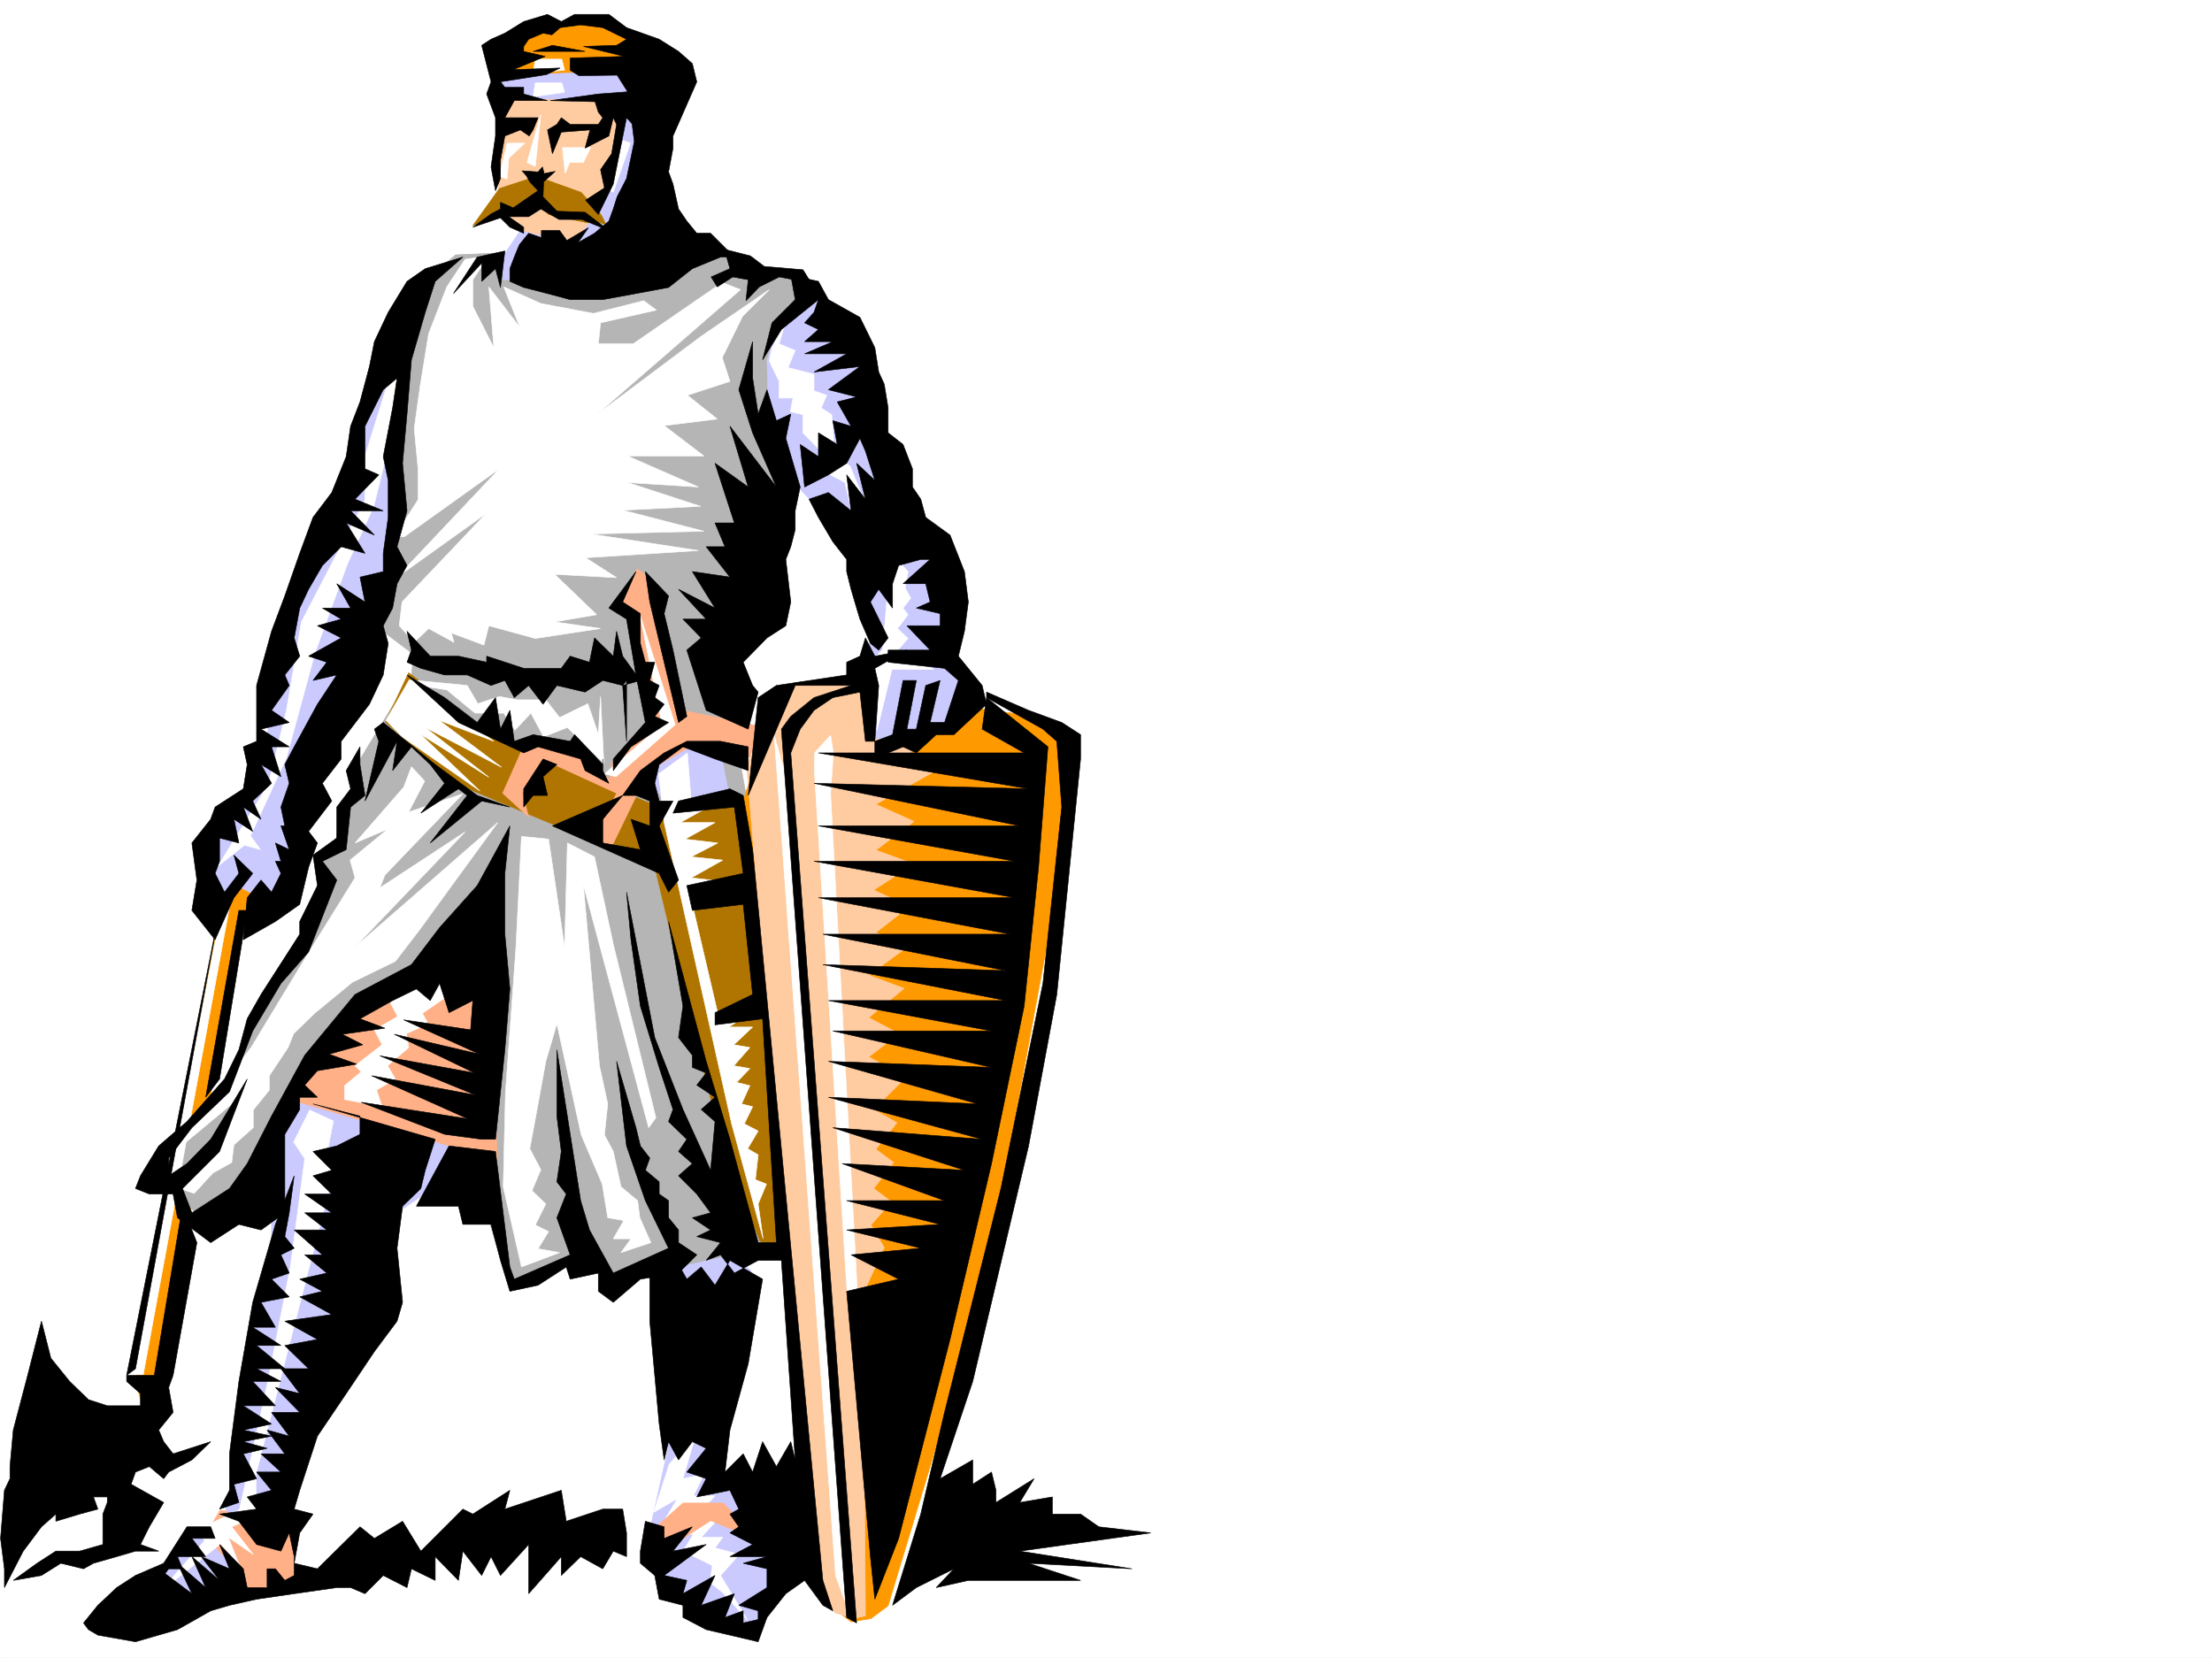 <svg xmlns="http://www.w3.org/2000/svg" width="2997.016" height="2246.297"><rect width="100%" height="100%" fill="#333333" stroke="none"/><defs><clipPath id="a"><path d="M0 0h2997v2244.137H0Zm0 0"/></clipPath></defs><path fill="#fff" d="M0 2246.297h2997.016V0H0Zm0 0"/><g clip-path="url(#a)" transform="translate(0 2.16)"><path fill="#fff" fill-rule="evenodd" stroke="#fff" stroke-linecap="square" stroke-linejoin="bevel" stroke-miterlimit="10" stroke-width=".743" d="M.742 2244.137h2995.531V-2.16H.743Zm0 0"/></g><path fill="#f90" fill-rule="evenodd" stroke="#f90" stroke-linecap="square" stroke-linejoin="bevel" stroke-miterlimit="10" stroke-width=".743" d="M301.93 1212.648 183.574 1870.27l6.727 25.492 26.234-25.493 111.633-625.402 24.75-32.219-26.238-26.98zm0 0"/><path fill="#b5b5b5" fill-rule="evenodd" stroke="#b5b5b5" stroke-linecap="square" stroke-linejoin="bevel" stroke-miterlimit="10" stroke-width=".743" d="m617.39 345.293 101.895-4.496 252.508-5.242 45.707 38.203 72.648-4.496 21.739 47.933-81.68 370.746-50.95 114.606 140.88 778.246-89.93 26.195-153.586 12.004-29.207 16.461-59.941-16.46-21.739-5.24-71.945 32.18-21.7-60.644-21.737-71.164-387.364 26.98-29.21-26.98-9.735-54.7 38.945-44.183 46.45-50.164 30.734-83.168 67.406-103.34 26.238-83.125-8.254-33.746 29.25-21.699 8.993-43.441 25.453-28.465-8.992-26.977 77.183-126.566 3.012-27.723-45.711-34.45 8.21-384.233 59.942-94.387zm0 0"/><path fill="#f90" fill-rule="evenodd" stroke="#f90" stroke-linecap="square" stroke-linejoin="bevel" stroke-miterlimit="10" stroke-width=".743" d="m1262.5 951.266 134.855 18.687 50.95 30.735-20.215 227.68-95.914 520.573-128.875 426.934-23.223 17.246-26.98 4.496-45.707-35.23-41.211-471.86-59.2-605.187 41.957-134.074 27.758-26.239 86.883-8.992zm0 0"/><path fill="#ffcca1" fill-rule="evenodd" stroke="#ffcca1" stroke-linecap="square" stroke-linejoin="bevel" stroke-miterlimit="10" stroke-width=".743" d="m1163.578 916.035-92.902 12.746-59.2 107.094 92.942 1122.016 27.723 27.722 24.71 7.508 15.72-3.754-2.973-436.672 28.465-62.168-17.985-30.73 27.723-31.438-23.969-17.988 26.977-35.187-24.008-17.989 28.504-35.93-31.473-17.988 44.184-44.183-50.95-26.977 41.211-31.476-41.21-21.7 47.976-39.687-47.977-17.988 54.7-39.723-44.965-17.95 44.965-35.226-47.934-22.445 54.7-35.23-51.731-18.727 51.73-38.946-51.73-23.222 78.672-44.184-37.457-22.445 44.964-31.473-23.226-31.476-17.988-35.192zm0 0"/><path fill="#cacaff" fill-rule="evenodd" stroke="#cacaff" stroke-linecap="square" stroke-linejoin="bevel" stroke-miterlimit="10" stroke-width=".743" d="m939.574 1005.184 36.715 12.707 11.219 57.671-89.145 9.778-21.742-39.727zm0 0"/><path fill="#b07500" fill-rule="evenodd" stroke="#b07500" stroke-linecap="square" stroke-linejoin="bevel" stroke-miterlimit="10" stroke-width=".743" d="M895.352 1093.55 1001 1080.84l24.71 204.457 29.99 329.574 10.48 85.39-36.715-18.726-53.176-137.828-50.95-208.95-38.237-160.312-161.836-67.406-113.86-47.937-89.187-80.899 31.476-66.664 86.176 66.664 182.793 84.653 50.203 22.484zm0 0"/><path fill="#ffb087" fill-rule="evenodd" stroke="#ffb087" stroke-linecap="square" stroke-linejoin="bevel" stroke-miterlimit="10" stroke-width=".743" d="m298.215 2046.297-20.996 35.191 49.46 80.899 74.919-26.942-10.48-74.914zm0 0"/><path fill="#cacaff" fill-rule="evenodd" stroke="#cacaff" stroke-linecap="square" stroke-linejoin="bevel" stroke-miterlimit="10" stroke-width=".743" d="m905.086 1962.43-28.465 128.05 34.488 67.41 106.391 53.176 41.953-79.375-61.465-116.085-31.437-26.981 50.949-266.66-23.227-21.703-78.668 17.207zm-717.758 182.011 51.692-40.468 14.972-22.485h23.227l49.46 53.957-104.16 44.184zm203.789-658.406 268.969 74.914-121.367 81.64-116.125 287.622-75.7 143.066-41.21-26.98 16.5-89.106 17.988-123.597 27.719-143.067v-169.261zm0 0"/><path fill="#ffb087" fill-rule="evenodd" stroke="#ffb087" stroke-linecap="square" stroke-linejoin="bevel" stroke-miterlimit="10" stroke-width=".743" d="m621.145 1270.32-130.403 86.88-55.441 59.94-43.442 72.65 186.547 53.917 95.914 28.465-14.234-268.149zm242.73-499.582-28.465 50.168 17.988 17.242 32.215 141.543-56.93 54.7-3.007 21.699-56.93-44.184-55.445-9.734-32.219 72.648 35.191 32.22-8.21-32.22 29.207-44.925 98.14 44.925-29.95 60.684 23.224 12.004 35.191-72.688-5.98-18.73 77.183-44.184 80.895 14.235 17.246-41.172L917.832 961l-25.453-167.777Zm0 0"/><path fill="#cacaff" fill-rule="evenodd" stroke="#cacaff" stroke-linecap="square" stroke-linejoin="bevel" stroke-miterlimit="10" stroke-width=".743" d="m525.973 474.125-35.23 59.16-20.212 122.852-71.945 145.297-30.695 137.082-7.508 81.644-25.453 60.68-55.442 58.418 6.723 77.144 38.984-14.234 35.188 18.73 24.754-8.25 13.449-69.636-6.727-44.965 56.188-108.582 49.46-145.336 35.231-77.887-3.011-45.707 14.234-41.172-11.223-64.437 17.946-131.063zm576.179-71.902L1055.7 437.41l-16.5 50.207 2.27 85.395 43.437 90.633 38.242 41.171 52.434 83.91 4.496 77.887-15.719 44.926 18.727 87.66 26.2 6.727 85.433-20.215 21.738-60.684-27.762-41.21 3.012-130.32-73.43-51.692-51.691-259.153-35.227-17.949zm0 0"/><path fill="#ffcca1" fill-rule="evenodd" stroke="#ffcca1" stroke-linecap="square" stroke-linejoin="bevel" stroke-miterlimit="10" stroke-width=".743" d="M681.824 134.074 674.32 217.2l2.266 63.696 50.203 53.175 60.684 2.973 73.43-76.402-6.762-146.782zm0 0"/><path fill="#b07500" fill-rule="evenodd" stroke="#b07500" stroke-linecap="square" stroke-linejoin="bevel" stroke-miterlimit="10" stroke-width=".743" d="m640.613 305.605 35.973-50.203 50.203-16.46 60.684 21.699 43.441 48.718-49.46-10.52-38.204-8.21-12.746-12.746-25.453 12.746h-26.235zm0 0"/><path fill="#f90" fill-rule="evenodd" stroke="#f90" stroke-linecap="square" stroke-linejoin="bevel" stroke-miterlimit="10" stroke-width=".743" d="M674.32 105.61h221.774l-22.485-55.446-56.925-24.71L695.316 43.44l-18.73 23.97Zm0 0"/><path fill="#cacaff" fill-rule="evenodd" stroke="#cacaff" stroke-linecap="square" stroke-linejoin="bevel" stroke-miterlimit="10" stroke-width=".743" d="M681.824 134.074h159.57l-2.972 70.418-26.238 80.117 10.48 20.996-22.445-6.765-21.739 32.219-73.43-18.727-23.226 34.445v32.22h124.38l73.429-88.368-3.012-194.754-202.3 5.98-5.985 17.985zm0 0"/><path fill="#fff" fill-rule="evenodd" stroke="#fff" stroke-linecap="square" stroke-linejoin="bevel" stroke-miterlimit="10" stroke-width=".743" d="M761.98 199.996h38.239l-9.774 20.215h-18.73l-5.98 14.977zm-47.937 20.214 18.73-65.179-7.507 70.418zm-26.977-26.233h23.97l-21.743 20.253-2.227 28.465-10.48-3.754zm157.336-3.715-21.738 65.14 8.25 5.239 23.227-66.664zm303.458 1563.922-44.223-705.559v-28.465l21.738-23.969 3.754 23.97-3.754 55.402 39.727 739.304zm-83.91-705.559 86.921 1137.73-18.73-51.652-83.203-1138.512zm-764.993 187.992L179.82 1862.801h14.235l119.879-650.153Zm230.027 122.11 9.735 18.687-31.473 17.988 10.477 20.215-36.715 28.465 8.25 8.25-22.48 18.727v18.73l50.945 9.734-7.47-22.48 25.458-14.977-10.48-17.984 28.464-24.71-3.011-18.731 29.246-13.45-7.504-14.234 47.972-32.96-33.742-28.466-26.195 9.735zm377.629 625.402-21 65.18 32.219-18.727-17.984 29.95 28.465-11.223-21.7 33.703 32.961-4.496-14.234 23.226 39.687 19.473-2.972 23.226 17.203 13.45 33.746 37.457-36.715-60.645 25.453-28.465-32.96-8.992 10.476-14.234H950.05l26.238-28.465h-32.96l25.452-27.719h-29.207l14.23-29.207-28.464 5.98 17.988-61.425zM419.582 1504.02l-21.738 43.44 15.011 22.481-19.507 146.786-31.477 159.566-37.457 169.262-57.676 27.722 10.48 14.235-61.425 70.379 83.164-65.883 25.457 29.207-14.976-38.203 33.703 23.226-29.207-37.457 32.96-14.234v-56.926l108.66-422.437-11.261-18.73 7.508-37.458zm399.368-455.395 77.925-66.668-29.988-149.793 47.937 149.793-80.156 70.418zm80.898 65.922 91.414 408.203 42.699 155.773-6.727-47.191 11.223-26.941-14.976-5.985 3.753-33.703-14.23-8.25 14.23-23.969-18.726-9.734 11.219-23.227-14.973-3.753 11.219-24.711-17.985-4.496 17.985-18.727-21.7-3.754 21.7-24.71-21.7-3.755 25.454-23.968h-32.22l28.466-18.692h-43.438l-32.96-140.836 62.167-19.473-58.414-3.753 32.961-14.977-39.726-4.496 42.695-23.969-42.696-4.496 35.973-18.73-44.222-5.239 40.468-22.441h-47.195l43.441-23.969-28.465-3.754-5.238-66.664-38.945 28.465zm-193.313 18.726-7.465 149.793-14.234 197.73-3.012 127.349 24.711 108.582 51.692-19.473-29.207-5.242 14.23-23.223-17.984-8.992 14.234-28.465-18.73-17.95 12.003-28.464-14.976-28.465 11.223-60.683 10.48-57.672 15.012-50.907 32.96 150.536 28.466 66.664 7.507 45.668 21.703 3.754-14.234 24.71h23.969l-13.488 18.73 40.468-13.491-14.976-33.703-3.012-23.188-22.48-18.726-10.48-47.938-11.966-22.48 4.496-41.957-11.261-51.688-6.723-75.621-15.016-169.305 88.446 328.832 9.734-13.488-57.71-235.187-25.454-118.356-36.715-18.73-3.754 140.84-21.742-146.079zm0 0"/><path fill="#fff" fill-rule="evenodd" stroke="#fff" stroke-linecap="square" stroke-linejoin="bevel" stroke-miterlimit="10" stroke-width=".743" d="m546.969 1066.61-65.961 75.617 44.222-18.688-50.949 41.914 6.727 23.969-61.426 98.883-79.41 131.066-121.406 155.813 102.675-85.395-18.73 57.672-65.18 60.684 25.457 8.992 25.492-27.723 25.454-14.23 3.011-23.97 26.196-23.226v-23.969l21.742-26.976v-19.473l25.492-38.199 7.469-18.73 28.465-27.684 50.984-41.953 58.418-28.465 32.215-41.953 106.394-146.04-193.312 168.52 149.129-155.812-115.387 75.656 6.727-17.242 105.648-110.105-73.43 24.75 21.739-41.954-17.985-19.472zm47.937-141.583 38.2 3.754 14.234 24.711 29.246-9.734 23.969 4.496H739.5l18.727 23.969 38.242-18.73 14.23 41.21 2.973-50.945 4.496 90.633-49.422-48.68-32.219 12.707-17.242-32.18-21.742 23.227-14.973-23.227h-38.945l-38.238-31.472-38.946-5.985 102.637 75.66-74.172-28.464 84.653 63.652-103.383-53.918 86.18 67.41-92.942-58.418 80.938 77.145-105.649-73.43-21.742-22.441 31.476-54.704zm35.231-573.754-24.75 37.457-24.711 63.657-11.262 69.675-8.21 58.418 5.237 54.7v41.914L534.223 727.3h13.488l128.875-92.121-139.352 147.523 121.368-86.879-113.899 119.84-3.754 32.219 20.254 22.484 19.473-18.73 34.445 18.73-3.715-12.746 44.184 16.461 6.765-26.2 62.91 17.243 88.407-13.488-62.168-8.992 56.926-9.735-56.926-54.703 83.906 4.496-41.953-26.937 152.84-9.739-146.078-22.48 153.586-3.754-110.145-28.465 105.649-5.242-98.922-32.215 95.91 6.02-95.91-41.954h103.418l-53.957-41.21 71.945-8.957-40.469-32.215 57.672-18.73-10.48-32.22 27.722-56.187 35.973-35.934-92.902 63.657-140.88 105.609 194.837-169.266-24.75-9.734-120.621 83.125h-47.196l2.973-28.465 75.695-17.203-17.242-12.746-68.191 17.242-71.16-13.488-50.204-22.485 21.739 54.704-41.954-54.704 6.723 82.387-28.465-56.148v-35.973l21.742-32.219zm412.073 137.829 13.49 27.722v22.48h18.73l-3.754 18.692 17.242 3.754v24.71l21.738 22.485v26.235l35.192 18.691 15.015 65.922 41.953 90.633-6.02 69.676-26.198 26.941 20.957 27.723-2.227 54.699 20.215-82.422h56.93l-51.692-23.227 16.5-18.691-14.23-13.488 14.23-18.727-6.765-8.996 10.52-13.488-7.509-13.489 3.754-22.445-34.484-37.457-44.184-105.61-20.254-13.488-4.496-56.187-14.234-8.992 7.508-17.203-17.243-5.985v-22.48l-35.19-8.996 9.737-23.223-21.742-8.996 8.25-28.465-17.984 33.707zm-514.749 23.226-32.965 105.61v59.156l-86.137 165.55-20.254 119.84-24.71 100.372-68.192 110.847 35.973-28.465 21.742 5.985-13.492-18.73 48.68-105.61 38.984-143.067 43.441-119.058 35.969-78.672 44.965-182.75zM725.266 80.156l-2.973 18.727 42.7-3.754-3.755-14.973zm0 32.18-2.973 18.726 42.7-5.98-3.755-12.746zm0 0"/><path fill="#ffb087" fill-rule="evenodd" stroke="#ffb087" stroke-linecap="square" stroke-linejoin="bevel" stroke-miterlimit="10" stroke-width=".743" d="m884.129 2073.277 41.21-36.714h54.704l26.937 27.722 7.508 17.203-51.691-20.957-61.465 39.688zm0 0"/><path fill-rule="evenodd" stroke="#000" stroke-linecap="square" stroke-linejoin="bevel" stroke-miterlimit="10" stroke-width=".743" d="m665.324 53.176 18.73-8.25 25.493-15.719 32.219-9.734 18.73 9.734 17.984-9.734h46.454l23.964 17.984 44.223 15.719 26.2 16.5 18.726 16.46 6.023 24.712-32.218 73.39v16.5l-6.024 32.219 6.024 16.461 7.468 33.707 11.258 16.5 13.492 16.46h18.727l32.219 32.22h-18.727l-38.242 15.715-32.219 25.457-44.18 8.25-44.964 8.25H772.5l-30.734-8.25-32.22-8.25-18.726-8.211V364.02l5.98-15.715 6.766-16.5 5.98-7.47 6.727-8.25 17.243 5.981v-9.734h24.71l9.778 13.488 29.207-17.242-14.234 20.254 22.484-12.746 19.473-16.461 5.98-16.5 5.238-16.46 12.746-24.755 10.48-50.164-2.972-23.969-7.508-8.25-17.984 89.891-20.215 41.21-17.242-19.468 25.492-16.5-5.277-24.715 15.012-21.738 6.726-39.687-4.496-8.993-5.98 24.711-32.22 16.5 6.724-24.71L760.496 179l-12.004 29.207-6.726-32.18 12.746-7.507 5.984-8.993 12.004 8.993h38.2l5.984-8.993-5.985-7.468-4.496-14.23-60.683-1.524 65.18-8.957 39.687-3.008-14.235-22.485-51.687.743-11.965-7.47v-16.5l73.39-2.226-55.445-13.492 44.965-1.484 13.488-8.25-32.214-15.719-29.954-3.754-27.722 3.754-11.258 9.738-11.965-2.27-19.512 8.25-6.726 9.735v6.766l29.207 6.726-43.438 17.985 63.692-2.266-18.727 8.992-62.21 9.735 5.984 7.507h25.492v8.993l32.219 8.957H696.8l-12.746 23.222h44.965l-6.727 16.5-5.238 8.211-12.004-8.21-20.996 8.21-5.985 32.961v24.711l-6.722 16.5-6.024-32.215 6.024-41.957v-24.71l-12.004-32.18 5.98-16.5-12.707-49.422zm0 0"/><path fill-rule="evenodd" stroke="#000" stroke-linecap="square" stroke-linejoin="bevel" stroke-miterlimit="10" stroke-width=".743" d="m722.293 69.676 26.2-8.25 44.222 8.25zm-15.012 161.758 21.739 1.523 5.98-6.762 2.27 8.993 14.976-3.012-15.719 14.234-.742 20.254 18.727 19.469 38.203 1.488 32.219 24.711-36.715-14.977h-30.735l-24.71-14.23-16.5 10.477h-26.981l20.254 14.234v8.25l-18.727-8.25-12.75-12.707-37.457 12.707 24.711-17.95 12.746-6.761v-8.996l17.246 7.508 33.704-23.227-11.223-12-4.496-8.21zm274.246 106.39 35.23 8.953 18.727 14.235 52.434 4.496 11.223 17.984-43.442-8.25-26.976 13.488-17.989 18.73 3.012-28.464-20.996-3.754-20.957 13.488-8.25-13.488 25.453-11.222zm0 0"/><path fill-rule="evenodd" stroke="#000" stroke-linecap="square" stroke-linejoin="bevel" stroke-miterlimit="10" stroke-width=".743" d="m1071.418 373.016 37.457 8.25 13.492 24.71 42.735 23.97 20.214 41.171 5.239 32.961 7.507 16.5 5.239 32.18v33.703l20.215 15.758 12.75 32.96v24.712l11.257 16.46 6.727 24.711 32.96 23.97 19.474 49.46 5.277 41.172-5.277 39.727-8.211 33.703 32.218 39.687 5.98 25.453-44.222 41.211h-23.969l-26.976 24.715-17.988-8.254-20.215 8.254h-17.985v-15.719l23.97-8.996 14.23-73.43h17.988l-12.746 65.926h12.746l12.746-59.16 19.473-6.765-13.492 56.93h19.511l18.73-56.93-18.73-16.461-76.441-8.25v-16.461h56.93l-31.473-32.961h44.965v-16.461l-32.22-7.508 18.728-8.25-5.981-24.71h-30.734l36.715-32.962h-12.708l-29.988 8.25-8.25 24.711v32.961l-18.73-25.453-11.22 17.203 23.966 48.68-12.746 16.5-11.22-8.992-14.233-32.961-4.497-14.977-7.507-25.453-5.98-23.969v-16.5l-18.731-23.969-19.512-32.96-12.707-24.711 26.2-8.993 30.73 24.711-5.98-48.68 25.452 32.962-11.965-48.68 24.711 23.226-12.746-39.687-7.468-17.242-17.985 33.703-24.75 15.719-32.219 16.5-5.984-57.672 24.711 16.46v-32.218l25.496 15.758-5.984-32.219 24.71 7.508-18.726-32.961 26.234-6.766-38.238-9.734 42.735-31.438-62.208 7.47 44.223-24.712h-56.969l38.239-16.46h-38.239l18.727-16.5-18.727-8.997 12.746-14.23 5.981-17.203-50.164 40.43-25.492 41.21 12.746-50.207 31.476-31.433zm0 0"/><path fill-rule="evenodd" stroke="#000" stroke-linecap="square" stroke-linejoin="bevel" stroke-miterlimit="10" stroke-width=".743" d="m1019.727 512.328 7.507 48.68 11.965-32.961L1051.945 570l19.473-8.992-6.727 32.96 19.473 65.923-6.723 32.18v25.492l-6.023 23.226-6.727 17.203 6.727 57.672-6.727 32.219-25.492 16.46-32.218 32.962 12.746 31.476 7.507 8.992-13.488 50.168-56.93-25.457-26.238-81.64 19.473-16.5-24.711-25.453h31.476l-37.496-40.43 49.461 25.453-30.734-49.422 50.95 7.469-32.18-41.172h25.453l-13.49-32.219h26.235l-26.235-80.898 44.965 32.219-24.75-82.383 62.95 82.383-32.22-73.43L1001 528.047l18.727-65.14zM684.055 340.055l-37.457 8.25-32.22 49.422 38.24-41.211v24.75l18.73-17.246 6.722 25.457zm0 0"/><path fill-rule="evenodd" stroke="#000" stroke-linecap="square" stroke-linejoin="bevel" stroke-miterlimit="10" stroke-width=".743" d="m627.125 348.305-50.95 15.715-24.71 17.246-25.492 41.914-18.727 39.726-6.726 33.703-12.747 47.938-12.746 32.96-5.984 41.173-19.512 48.68-25.453 33.702-17.984 48.68-20.215 57.711-17.988 47.938-20.254 73.39v75.66l-17.985 7.465 5.278 23.969-5.278 32.961-38.199 24.715-5.984 16.5-25.492 32.176 6.761 50.207-6.761 41.172 31.476 39.726 25.492-56.93 25.453-32.96-25.453-24.711 6.723 24.71-19.469 25.454-12.746-25.454 6.02-16.46v-31.477l26.195 6.723-6.723-32.176 25.453 16.46-12.746-32.96 24.008 16.5-11.262-24.711 25.493-23.969-14.23-25.496 26.976 16.5-12.746-40.469h23.968l-38.199-23.965 38.2-8.996-23.97-16.46 23.97-33.704-5.981-14.23 20.215-25.457-7.508-24.75 7.508-40.43 12.004-25.453 18.726-32.219 25.457-25.453 32.215 8.953-25.453-41.172 38.203 16.461-32.219-32.96h44.22l-38.24-15.72 32.22-32.96-18.73-8.211v-57.672l24.75-49.461 18.73-15.719-6.02 40.43-12.71 65.922 6.726 32.218v50.164l-6.727 48.68v24.75l-31.473 7.469 6.723 33.703-38.2-24.71 18.731 32.96h-38.203l25.457 14.977-32.219 8.992 32.22 16.46-44.184 24.75 24.71 8.212-18.73 24.71 32.219-7.464-26.235 39.683-31.476 57.672-12.707 23.969 5.98 25.496-11.222 32.18 5.242 25.492h-5.242l11.222 32.18-18.726-8.996 7.504 24.753h-7.504l7.504 16.461-12.746 25.453-14.23-16.46-18.731 23.968-5.278 56.93 43.48-24.71 32.962-23.228 12.004-50.203 11.964-32.964-11.964-15.715 31.433-41.172-12.707-23.969 25.457-32.96v-23.97l38.239-50.207 18.726-39.683 6.727-42.7-6.727-23.968 12.711-23.969 6.02-32.96 13.488-24.712-13.488-25.453 13.488-48.719-6.02-64.398 6.02-66.664 5.984-73.39 18.727-64.438 13.492-41.914zm-75.66 549 18.73 8.25 32.219 8.996h30.691l32.22 14.23 18.73-6.765 12.746 23.226 19.472-16.46 19.512 25.452 18.727-25.453 38.203 8.992 23.969-15.757 26.976 6.765 5.238-6.765v82.425l-5.238-75.66 23.969-6.765-23.969-32.922-8.25-33.703-4.496 33.703-25.453-24.75-6.766 32.96-26.195-8.21-12.004 16.46h-50.95l-50.202-16.46v8.21l-38.2-8.21h-38.242l-31.437-33.703 5.984 25.453zm0 17.245 69.68 64.395 88.402 41.215 19.473-8.254 57.71 16.504 5.985 15.715 32.219 17.246-8.25-17.246v-15.715 7.465l-38.204-40.43-5.98 8.996-50.207-8.996-25.492 8.996-5.98-41.957-12.75 25.457-6.723-42.699-24.75 33.703-44.184-33.703zm-32.219 64.395 70.422 56.93 56.93 41.957 44.222 15.719-38.203-8.211-69.715 56.887 50.203-64.395-11.96-8.996-50.95 32.965 32.219-40.43-19.512-25.496-25.453-23.969-25.492 32.219 6.02-39.684-43.48 80.899 18.73-80.899-5.98-16.5zm0 0"/><path fill-rule="evenodd" stroke="#000" stroke-linecap="square" stroke-linejoin="bevel" stroke-miterlimit="10" stroke-width=".743" d="m487.773 1011.906-18.73 32.219 5.984 24.711-18.73 24.715v41.953l-32.219 23.227 5.984 41.171-23.968 48.72v17.202l-52.434 81.64-18.73 32.962-11.262 41.953-19.469 39.687-50.949 57.672-38.2 32.961-24.75 40.469-6.726 17.203 18.73 7.508h32.22l5.98 32.18 44.965 33.703 38.199-24.711 29.992 7.508 32.219-23.223V1536.98l20.215-33.703v-16.5h23.968l-17.207-16.46 17.207-19.473 53.215-8.992-37.46-13.489 45.71-12.746-27.722-14.195 57.672-8.25-33.704-12.746 44.184-24.711 32.219-15.719 18.726 15.719 12.746-23.227 12.747 39.688 32.218-16.461-3.008 39.687-90.636-13.492 102.636 46.453-115.382-26.941 108.62 52.394-128.093-23.187 129.617 53.176-140.875-26.235 130.36 58.414-144.594-22.441 113.156 43.438 50.203 6.726h18.73l12.708-121.328 6.765-82.383-6.765-74.172v-82.383l6.765-64.398-44.222 80.86-50.95 56.929-38.199 50.203-76.441 40.43-68.153 82.383-44.964 82.421-32.961 64.399-24.008 33.703-50.945 32.965-12.707-32.965 50.203-50.164 37.457-98.14-49.461 81.64-32.219 32.961-24.71 16.5v-23.969l31.437-41.21 50.945-48.68 31.476-82.383 38.239-64.438 37.46-42.695 38.2-97.36-19.473-25.453 32.219-15.757 5.984-57.672 19.47-15.719-6.724-41.957zm221.774 81.644v-24.714l26.238-40.426 18.727 7.465-18.727 16.5 5.98 25.457h-19.472zm38.945 25.493 95.168-41.211-26.976 32.219v32.176l50.945 8.996-12.746-41.172 25.492 8.992v-33.703l-18.727-7.508H843.66l23.969-33.707 32.219-23.965 30.73-15.719h45.711l37.457 7.465v32.219l-44.965-15.715-43.441-16.504-32.219 23.969-6.02 25.496 6.02 23.969h18.73l-18.73 33.703 26.2 73.39-13.493 16.461-12.707-25.453zm82.422-74.918 23.969-32.219 25.492-16.46 25.453-16.5-18.726-8.212 12.746-16.5-12.746-8.992 6.02-16.46-12.747-6.766 6.727-24.711h-12.707l-6.766-25.453v-40.43l-23.969-15.758 17.988-41.172-36.714 49.422 23.964 14.977 12.75 75.66 12.747 64.394-43.48 49.465zm43.481-269.633 31.433 32.961-5.98 23.969 12.004 49.422 18.726 89.89-11.258 8.211-38.945-163.28zm0 0"/><path fill-rule="evenodd" stroke="#000" stroke-linecap="square" stroke-linejoin="bevel" stroke-miterlimit="10" stroke-width=".743" d="m1006.98 1077.832 12.747 73.39 95.171 990.208 13.489 41.21-13.489-7.507-24.75-33.703-25.457 17.984-25.492 32.18-11.965 16.5v-25.453l-26.234-7.508 38.2-23.969v-25.453l-32.22-7.508 32.22-8.992h-50.204l30.73-16.461-30.73-15.719 12.004-8.25-12.004-17.242 12.004-6.727-12.004-25.492-44.926 8.993 12.746-24.711-26.238-8.993 26.238-32.18-18.77-8.991-18.726 24.71-13.492-24.71-5.98 24.71-6.727-48.68-6.02-65.921-6.726-73.39v-65.18l31.477-24.715 18.726 32.965 19.473-16.5 18.73 24.71 20.215-33.706 44.223 25.496-19.473 114.601-24.75 89.852-6.726 56.93 24.71-24.712 12.747 24.711 13.492-41.171 18.726 33.703 19.473-33.703 6.023 24.71-18.73-270.417h-31.477l-32.218 17.246-18.727-24.715-19.473 7.469 19.473-23.97-32.219-8.21 18.727-8.992-24.75-16.5 24.75-6.723-18.727-25.457-24.75-24.711 18.727-16.5-18.727-16.461 11.258-16.5-24.75-23.969 6.024-16.46-18.73-56.93-25.493-83.125-12.746-89.891-5.985-64.437 38.204 196.984 38.238 97.398 37.457 82.383 5.984-65.922-18.73-16.46 18.73-16.5-24.71-16.462 12.745-16.5-18.77-7.468v-16.5l-18.726-23.97 6.02-42.655-19.512-114.602 50.988 189.477 32.18 105.609 38.238 140.055h24.711l-18.726-303.336-64.438 8.25v-16.5l50.946-24.711-12.746-122.07-68.934 8.21-7.469-33.703 76.403-16.46-11.965-89.891-83.164 8.25 7.468-16.461 69.676-16.504zm-417.312 465.875-13.492 41.953-5.98 24.711-24.75 23.969-7.47 56.93 7.47 73.39-7.47 25.496-30.73 41.172-38.203 56.93-38.98 57.672-23.97 73.39-7.507 25.492 25.492 6.727-17.984 25.492-7.508 41.172 31.476 7.508 57.711-56.93 19.473 15.719 38.2-23.227 24.75 40.47 56.929-56.93 13.488 6.726 50.207-32.219-6.765 25.492 76.441-25.492 6.723 41.953 49.465-16.46h26.976l5.238 32.218v32.18l-17.984-7.469-14.23 23.969-29.954-16.5-26.234 25.492v-25.492l-44.223 50.203v-66.664l-38.203 41.953-12.746-25.492-12.707 25.492-25.492-32.96-5.98 39.687-31.477-32.22v32.22l-32.219-15.72-5.984 25.454-32.219-16.46-24.75 24.71-19.469-8.25h-18.73l-57.711 8.25-50.95 7.469-36.714 8.25-25.453 7.508-44.965 25.453-56.93 16.46-50.945-8.992-12.75-7.468-6.723-8.992 19.473-23.97 25.453-23.968 25.492-16.46h25.453l6.024-8.993 44.926 33.703-19.473-41.21 38.2 32.96-18.727-41.953 37.496 32.219-24.75-32.22 38.199 16.5-13.45-32.96 32.18 32.96 5.278 25.454h26.941v-25.453h11.262l12.746 15.719 12.707-6.727v-25.492l-6.727-32.18-11.222 24.711-33-8.992-23.969-31.477-26.195-9.734 50.164-6.727-12.707-16.5 32.96-8.992-20.253-24.71h33l-26.977-24.712h32.219l-24.008-32.218 29.988 8.25-23.968-32.22h38.203l-32.961-33.702 32.96 8.25-25.456-33.707h37.46l-32.218-31.434 44.183-8.25-44.183-24.71 63.652-8.997-43.437-23.969 30.73-7.504-30.73-16.46 36.715-8.25-29.954-24.715h23.97l-38.24-33.703h44.224l-29.954-23.223h36.676l-36.676-25.457h36.676l-25.453-24.711 25.453-7.508-25.453-25.453 32.219-7.508 31.476-15.719v-24.71l-63.695-16.5zm0 0"/><path fill-rule="evenodd" stroke="#000" stroke-linecap="square" stroke-linejoin="bevel" stroke-miterlimit="10" stroke-width=".743" d="m373.133 1659.05-30.735 105.61-18.73 107.137-12.746 98.101v49.422l-13.45 25.493 26.196-8.993-6.723-24.71 30.692-7.508-17.985-33.704 32.22-7.468-32.22-8.992 38.239-7.508-38.239-8.25 38.239-8.211-38.239-24.711h43.48l-30.734-32.961h38.239l-33-17.246h38.242l-38.242-31.434h33l-38.239-24.75h30.735l-19.473-33.707 38.2-7.469-23.97-23.964 23.97-8.25-11.223-24.715 17.949-8.992-12.707-15.72 5.98-32.214 6.727-50.168zM253.25 2068.781l-31.477 49.422-38.199 16.5h38.2l6.765-8.992h18.73l-6.765-16.5h38.2l-18.727-24.711h31.476l-5.984-15.719zm70.418-835.176-44.965 253.172 18.77-24.71 37.457-228.462zM247.27 1634.34l-38.243 229.207H171.57v8.25l18.73 16.46v16.5h-44.925l-25.496-8.25-25.492-24.71-25.453-31.477-12.746-50.164-18.731 73.39-19.473 74.134-4.496 49.46v16.462L5.98 2019.32.742 2084.5l5.238 41.21v25.454l25.497-49.422 24.71-32.96 19.473-17.243v9.734l32.215-9.734 24.754-6.726-6.024-16.5h18.77v7.507l-6.023 15.72v41.21l-31.477 8.992H75.66l-25.457 16.461-32.219 23.227 38.204-6.727 26.234-16.5 30.734 7.508 13.45-7.508 31.476-8.992 25.492-7.469h31.477l-24.75-8.992 12.004-23.969 19.468-32.96-44.18-24.712 5.981-16.5 18.73-7.468 19.47 16.46 6.765-8.992 31.438-16.46 25.492-24.711-50.946 16.46-12.75-16.46-6.722-15.758 19.472-23.97-5.984-33.702 5.984-16.461 32.215-179.785zm0 0"/><path fill-rule="evenodd" stroke="#000" stroke-linecap="square" stroke-linejoin="bevel" stroke-miterlimit="10" stroke-width=".743" d="m171.57 1863.547 125.903-629.942-113.899 620.946zm842.176-785.715 13.488-132.59 24.711-16.46 95.172-14.231v-17.246l17.985-8.211 7.468-24.75 12.746 24.75 43.442-8.25-43.442 24.71 5.239 23.227-5.239 75.66h-12.746l-7.468-66.668-36.715 7.47-25.492 17.241-18.73 25.457-12.747 32.22 89.188 1178.94-13.489-7.507-88.406-1203.653 12.707-17.207 31.477-25.492 50.203-16.46h-75.657zm322.926-140.059 56.93 24.711 44.964 16.461 25.493 16.5v32.965l-32.215 319.055-38.242 205.234-75.657 319.098-44.222 131.805 44.222-25.454v32.961l25.453-16.5 6.02 24.711v16.5l51.691-32.218-19.472 32.218 44.183-7.507v23.226h38.239l24.714 17.242 70.418 8.25-177.554 24.711 152.101 23.969-140.136-7.508 70.457 23.227H1311.96l-43.48 9.734 23.968-25.453-50.945 25.453-32.219 23.969 38.238-123.594 32.22-137.828 76.401-303.34 56.93-277.883 25.492-238.937-6.722-89.11-18.77-16.5-76.402-42.699zm-309.438 1286.782-38.238-8.992-32.18-7.47-31.476-16.5v-16.46l-32.219-8.25-6.02-32.18-19.472-16.5v-16.46l6.766-40.47 25.453 7.508v15.719l38.199-15.719-26.195 32.961 44.964-8.992-56.968 41.953 30.73 6.727-5.238 17.984 43.441-24.71-18.73 40.429 44.965-15.719-12.746 32.18 24.71-8.953v16.46l32.22-7.507zm-159.605-491.328-36.715 31.433-20.215-14.973v-24.71l-38.199 8.25-5.281-16.5-38.2 24.71-38.199 8.25-12.75-41.956-12.746-48.68h-38.199l-5.98-24.711h-56.97l44.22-81.64 62.953 7.507 19.472 156.52 5.98 16.5 75.7-32.965-17.988-50.203 12.707-32.18-12.707-16.5 5.984-41.172-5.984-47.937v-89.891l32.218 204.492 11.965 39.688 32.22 58.418 74.913-33.707-31.433-64.399-25.497-74.172-13.488-114.601 26.238 89.89 5.98 24.711 12.747 16.5-5.98 16.461 18.726 15.719v16.5l12.707 8.992v23.188l13.492 16.5v17.203l24.75 16.5-24.75 24.715zm0 0"/><path fill-rule="evenodd" stroke="#000" stroke-linecap="square" stroke-linejoin="bevel" stroke-miterlimit="10" stroke-width=".743" d="m1419.84 1011.906-12.75 163.285-19.469 188.032-44.223 213.445-56.187 238.2-69.676 269.632-32.219 82.383-5.98-57.672-32.219-359.523 70.418-16.461-64.437-32.965 94.425-8.992-100.406-24.711 126.606-7.508-126.606-32.18h132.625l-138.648-50.203 165.59 8.992-178.297-57.672 202.304 15.719-208.324-56.93 202.301 8.992-202.3-57.671 221.03 8.25-215.011-49.422h215.011l-221.03-41.211h240.542l-248.012-48.68 248.012 8.25-248.012-49.46h253.993l-260.016-49.423h266l-271.98-49.422h271.98l-266-47.937h272.762l-278.742-57.672 290.707 7.465-284.727-48.676h278.746l-56.93-32.219 5.98-42.699zm0 0"/></svg>
